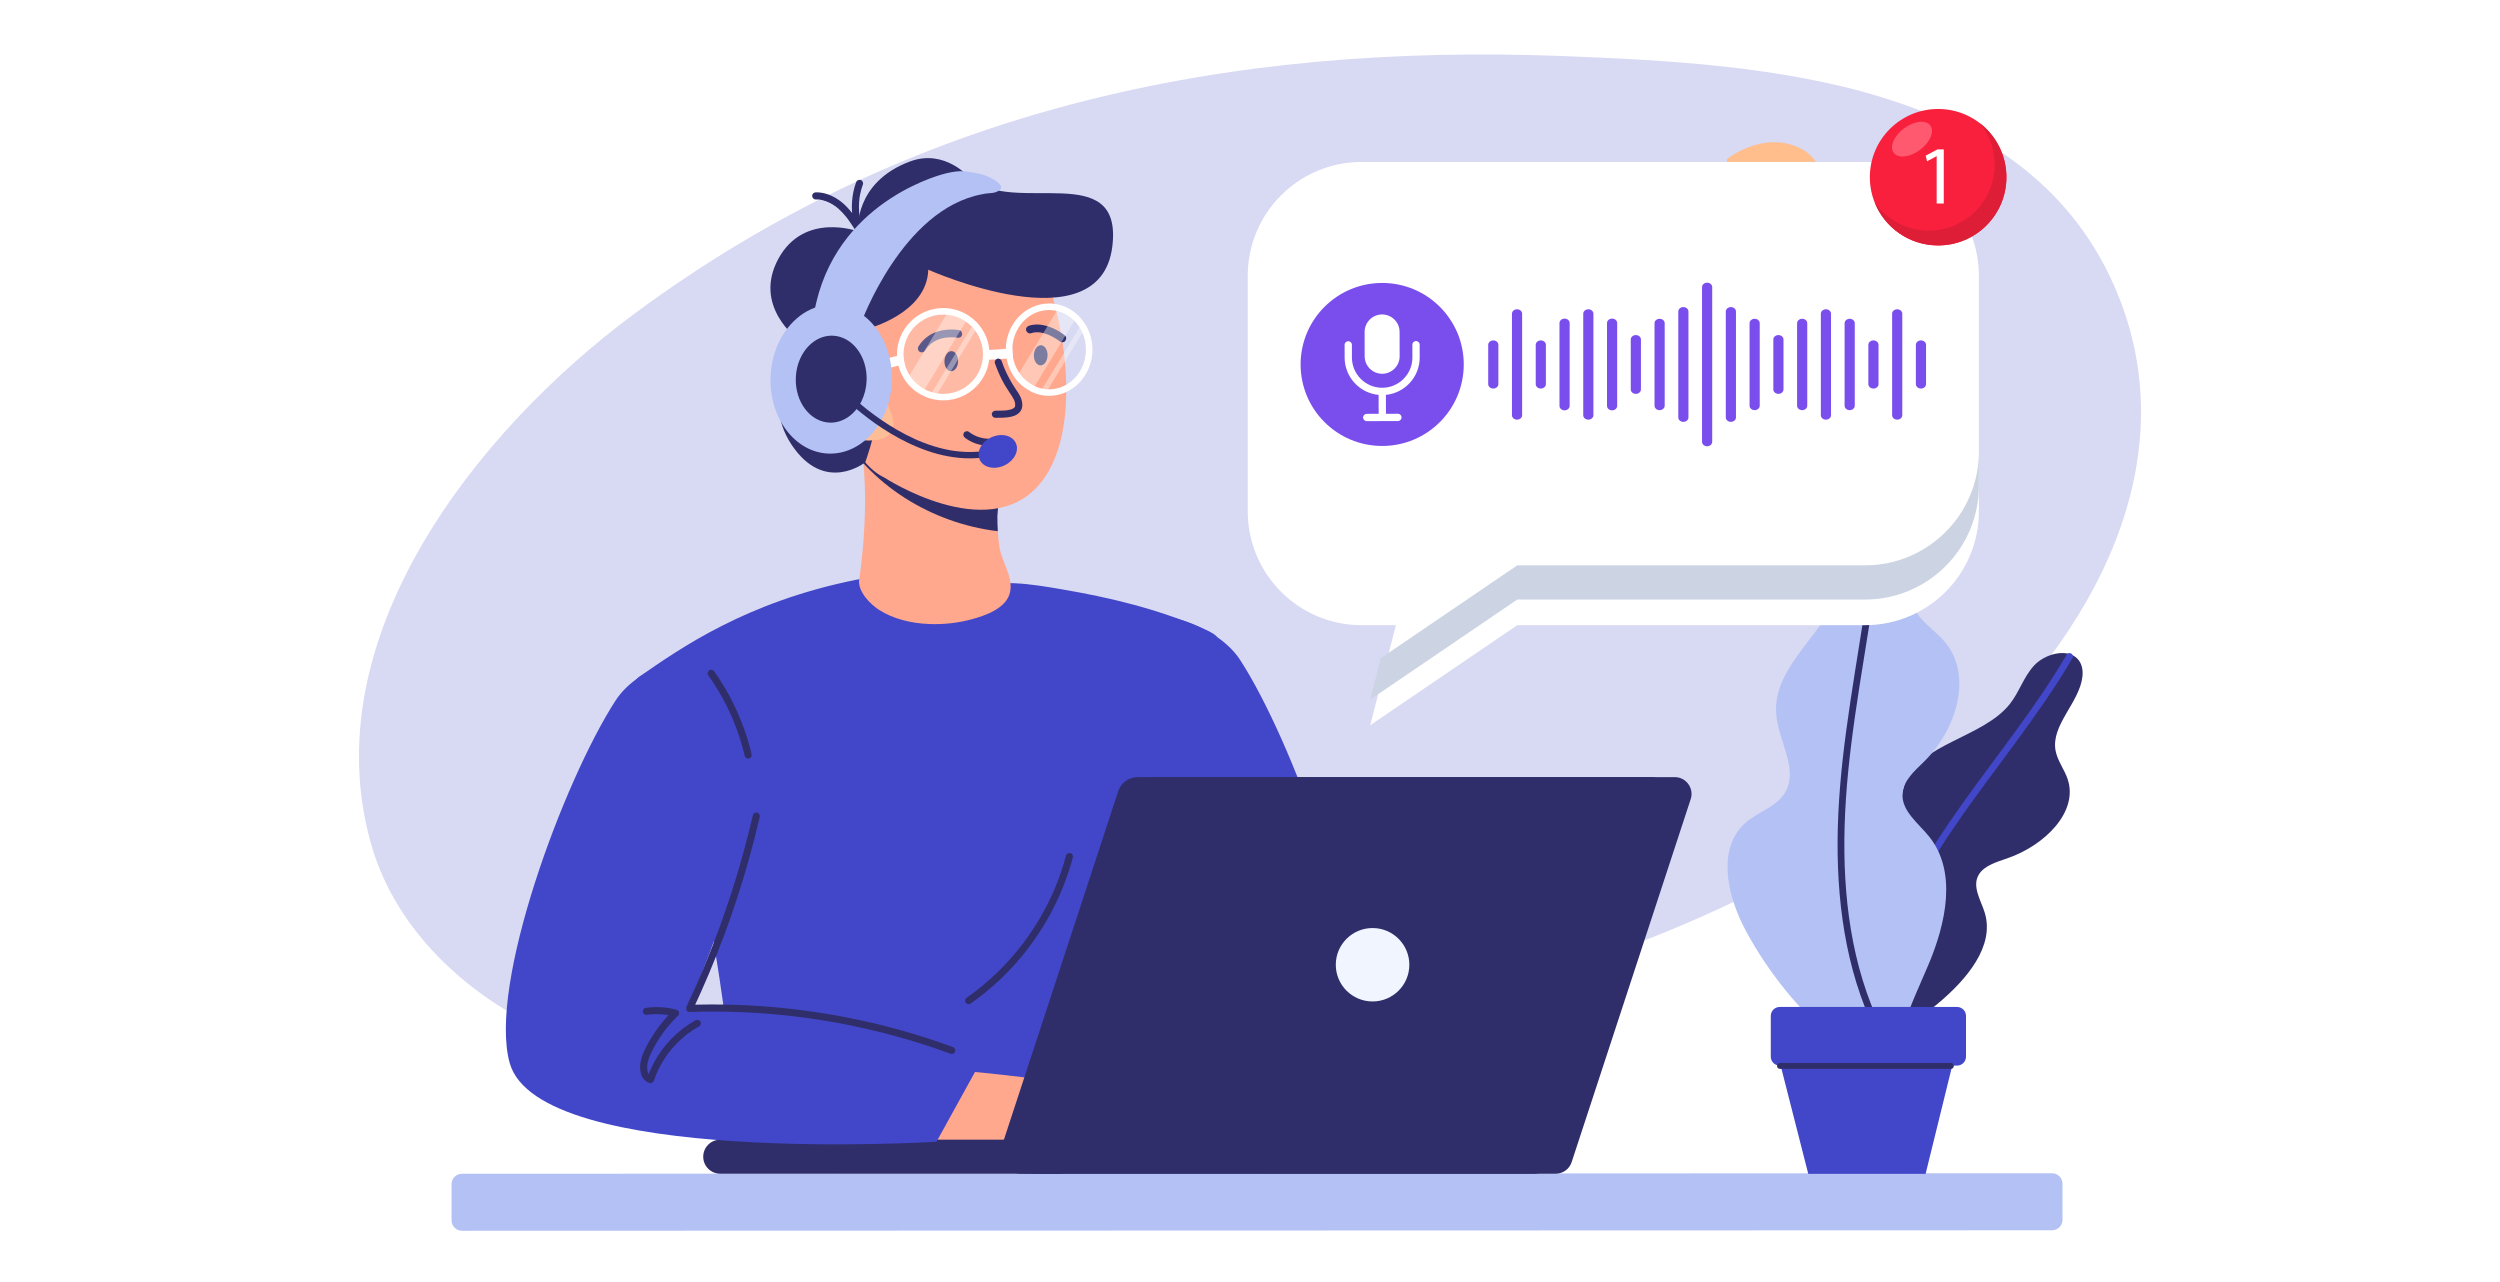 <svg width="780" height="400" viewBox="0 0 780 400" fill="none" xmlns="http://www.w3.org/2000/svg">
<g clip-path="url(#clip0_1270_15081)">
<path d="M487.828 17.501C382.09 13.393 283.976 34.063 197.674 98.071C149.006 134.166 97.216 199.055 115.912 263.782C123.509 290.087 145.466 310.541 170.458 321.827C195.45 333.113 223.331 336.294 250.745 337.238C306.897 339.168 363.096 332.291 418.073 320.715C485.801 306.456 553.88 284.038 606.797 239.505C648.728 204.218 683.38 148.208 660.959 92.339C633.858 24.817 550.317 19.928 487.828 17.501Z" fill="#D8D9F3"/>
<path d="M254.512 62.224C254.783 62.217 255.056 62.224 255.328 62.24C255.456 62.249 255.584 62.259 255.71 62.274C255.723 62.274 256.002 62.314 255.817 62.287C255.643 62.259 255.977 62.314 256.007 62.318C256.541 62.41 257.066 62.547 257.579 62.721C257.714 62.767 257.85 62.815 257.983 62.868C258.035 62.889 258.09 62.91 258.142 62.931C258.334 63.004 258.149 62.931 258.115 62.918C258.382 63.025 258.641 63.153 258.897 63.285C259.412 63.55 259.908 63.848 260.386 64.175C260.6 64.322 260.817 64.469 261.018 64.634C260.838 64.487 260.962 64.59 261 64.622C261.067 64.676 261.134 64.731 261.201 64.785C261.313 64.878 261.422 64.97 261.531 65.064C261.977 65.451 262.4 65.864 262.803 66.292C263.213 66.726 263.606 67.179 263.981 67.645C264.067 67.752 264.153 67.861 264.239 67.97C264.353 68.115 264.084 67.763 264.262 68.002C264.3 68.05 264.336 68.1 264.374 68.149C264.559 68.394 264.742 68.644 264.918 68.894C265.707 69.999 266.432 71.147 267.153 72.295C267.449 72.765 268.025 72.966 268.54 72.748C269.018 72.546 269.369 71.963 269.184 71.439C268.864 70.539 268.606 69.62 268.41 68.686C268.313 68.226 268.238 67.765 268.166 67.301C268.141 67.131 268.189 67.488 268.166 67.318C268.16 67.272 268.154 67.226 268.149 67.177C268.135 67.054 268.12 66.93 268.107 66.804C268.082 66.554 268.059 66.307 268.042 66.057C267.977 65.121 267.973 64.181 268.03 63.243C268.059 62.759 268.11 62.278 268.164 61.796C268.179 61.666 268.156 61.846 268.156 61.859C268.162 61.798 268.173 61.735 268.183 61.672C268.2 61.563 268.217 61.456 268.234 61.347C268.273 61.099 268.318 60.854 268.368 60.608C268.578 59.548 268.871 58.51 269.241 57.494C269.438 56.949 269.018 56.257 268.465 56.131C267.838 55.988 267.311 56.319 267.098 56.905C265.719 60.703 265.437 64.85 266.177 68.816C266.381 69.907 266.672 70.981 267.044 72.028C267.721 71.743 268.398 71.457 269.074 71.174C267.716 69.011 266.325 66.848 264.594 64.957C262.917 63.126 260.901 61.624 258.571 60.732C257.283 60.239 255.887 59.981 254.508 60.008C253.927 60.019 253.368 60.51 253.395 61.118C253.423 61.71 253.883 62.238 254.508 62.228L254.512 62.224Z" fill="#2F2E6A"/>
<path d="M199.586 211.044C212.15 202.373 232.75 187.723 267.501 180.812C267.884 180.737 268.277 180.713 268.666 180.743C280.09 181.588 291.471 183.198 302.855 182.407C307.491 182.084 312.139 181.76 316.781 181.983C321.572 182.212 326.315 183.019 331.043 183.825C346.716 186.496 361.144 189.994 375.759 196.303C380.58 198.384 380.84 199.393 379.859 204.177C376.655 219.816 373.451 235.454 370.249 251.093C366.103 271.336 361.955 291.579 357.81 311.82C355.751 321.868 353.693 331.916 351.635 341.964C351.618 342.228 351.627 342.492 351.66 342.755L352.823 352.043C353.149 354.639 351.091 356.917 348.471 356.865L234.316 354.605C232.136 354.561 230.332 352.897 230.122 350.73C228.184 330.802 218.255 238.433 198.888 217.498C197.108 215.574 197.425 212.53 199.584 211.04L199.586 211.044Z" fill="#4247C9"/>
<path d="M315.148 184.708C314.089 189.779 307.46 192.064 303.033 193.254C299.036 194.328 294.474 194.876 289.938 194.695C284.301 194.473 278.699 193.13 274.257 190.272C271.5 188.502 267.472 184.448 268.078 180.694C268.114 180.472 271.061 162.149 269.383 144.529C269.339 144.042 269.289 143.557 269.236 143.075C269.053 141.432 268.828 139.793 268.555 138.184C268.397 137.242 268.221 136.308 268.025 135.385C268.011 135.31 267.994 135.234 267.977 135.159C265.215 122.295 284.245 133.302 298.017 142.67C305.522 147.779 311.469 152.397 311.472 152.399C311.617 152.51 311.682 152.94 311.696 153.557C311.751 155.733 311.171 160.221 311.171 161.081C311.171 162.632 311.209 164.184 311.303 165.735C311.406 167.449 311.583 169.159 311.858 170.854C312.605 175.418 316.145 179.943 315.148 184.706V184.708Z" fill="#FFA88D"/>
<path d="M311.171 161.081C311.171 162.632 311.208 164.185 311.303 165.735C300.913 164.497 290.9 160.844 282.295 155.347C277.788 152.469 273.659 149.082 270.062 145.266C269.911 145.104 269.675 144.852 269.387 144.529C267.251 142.131 262.265 135.918 267.581 135.392C267.731 135.377 267.882 135.375 268.027 135.385C269.013 135.463 269.9 136.101 270.655 136.732C273.888 139.439 276.613 142.662 280.08 145.106C288.897 151.321 300.716 151.516 311.696 153.555C311.751 155.731 311.171 160.219 311.171 161.079V161.081Z" fill="#2F2E6A"/>
<path d="M640.232 383.845L144.154 384C142.348 384 140.883 382.54 140.883 380.737L140.879 369.475C140.879 367.672 142.342 366.21 144.148 366.21L640.226 366.055C642.032 366.055 643.497 367.515 643.497 369.317L643.501 380.58C643.501 382.382 642.038 383.845 640.232 383.845Z" fill="#B3C1F4"/>
<path d="M276.005 149.055C276.005 149.055 307.937 169.893 324.072 151.388C337.689 135.769 332.507 102.402 326.41 86.58C320.314 70.758 273.161 67.92 264.422 78.263C255.682 88.607 256.496 139.724 276.008 149.055H276.005Z" fill="#FFA88D"/>
<path d="M298.931 112.754C298.981 111.019 298.067 109.585 296.889 109.551C295.711 109.517 294.715 110.897 294.665 112.632C294.615 114.367 295.529 115.801 296.707 115.835C297.885 115.869 298.881 114.489 298.931 112.754Z" fill="#2F2E6A"/>
<path d="M326.837 110.918C326.887 109.183 325.973 107.749 324.795 107.715C323.617 107.682 322.621 109.061 322.571 110.796C322.521 112.531 323.435 113.965 324.613 113.999C325.791 114.033 326.787 112.654 326.837 110.918Z" fill="#2F2E6A"/>
<path d="M299.3 103.021C298.262 102.813 297.166 102.769 296.113 102.82C293.908 102.927 291.673 103.489 289.814 104.712C288.477 105.594 287.374 106.756 286.541 108.122C286.209 108.667 286.402 109.483 286.978 109.788C287.571 110.1 288.292 109.932 288.648 109.351C288.82 109.066 289.007 108.793 289.205 108.525C289.329 108.357 289.024 108.751 289.205 108.527C289.247 108.474 289.291 108.422 289.333 108.369C289.44 108.241 289.55 108.118 289.665 107.996C289.871 107.776 290.088 107.568 290.313 107.369C290.416 107.278 290.519 107.192 290.626 107.108C290.824 106.949 290.435 107.249 290.599 107.129C290.664 107.081 290.729 107.033 290.796 106.985C291.238 106.672 291.709 106.399 292.196 106.166C292.316 106.11 292.438 106.057 292.56 106.003C292.632 105.971 292.268 106.122 292.478 106.038C292.547 106.011 292.617 105.984 292.686 105.956C292.926 105.866 293.17 105.784 293.416 105.711C293.882 105.57 294.36 105.461 294.841 105.382C294.948 105.363 295.053 105.348 295.161 105.331C295.354 105.302 294.822 105.373 295.053 105.346C295.116 105.338 295.182 105.331 295.245 105.323C295.459 105.3 295.676 105.281 295.892 105.266C296.588 105.222 297.288 105.228 297.984 105.285C298.119 105.296 298.255 105.31 298.39 105.325C298.447 105.331 298.503 105.34 298.562 105.346C298.627 105.352 298.148 105.287 298.331 105.314C298.354 105.319 298.375 105.321 298.398 105.325C298.484 105.338 298.568 105.35 298.655 105.367C299.279 105.491 300.002 105.189 300.156 104.517C300.294 103.913 299.973 103.153 299.304 103.019L299.3 103.021Z" fill="#2F2E6A"/>
<path d="M332.296 104.724C330.101 102.926 327.341 101.617 324.515 101.293C323.348 101.161 322.131 101.264 321.013 101.629C320.407 101.826 319.951 102.481 320.161 103.127C320.357 103.731 321.013 104.189 321.662 103.977C321.894 103.901 322.129 103.836 322.369 103.786C322.463 103.765 322.558 103.748 322.653 103.731C322.745 103.717 322.983 103.715 322.613 103.731C322.684 103.727 322.756 103.715 322.825 103.708C323.271 103.664 323.721 103.662 324.168 103.696C324.284 103.704 324.402 103.715 324.517 103.729C324.564 103.734 324.61 103.742 324.656 103.746C324.303 103.719 324.484 103.723 324.574 103.738C324.814 103.776 325.053 103.822 325.289 103.876C325.709 103.973 326.123 104.094 326.531 104.237C326.729 104.306 326.927 104.38 327.12 104.457C327.17 104.478 327.219 104.502 327.271 104.518C327.261 104.514 326.979 104.392 327.158 104.47C327.265 104.516 327.372 104.562 327.477 104.611C327.833 104.772 328.182 104.948 328.522 105.135C329.067 105.431 329.594 105.758 330.105 106.109C330.282 106.23 330.452 106.356 330.625 106.484C330.784 106.604 330.313 106.241 330.521 106.407C330.538 106.419 330.555 106.434 330.572 106.446C330.828 106.656 331.089 106.803 331.434 106.803C331.732 106.803 332.09 106.671 332.296 106.446C332.706 106 332.821 105.156 332.296 104.726V104.724Z" fill="#2F2E6A"/>
<path d="M256.809 125.362L253.805 124.846L253.977 123.847C254.507 120.784 259.111 117.752 268.052 114.584C274.29 112.375 280.464 110.877 280.525 110.862L281.513 110.625L282.23 113.581L281.242 113.82C277.681 114.679 271.723 116.382 266.646 118.357C258.066 121.693 257.078 123.799 256.981 124.366L256.809 125.364V125.362Z" fill="white"/>
<path d="M289.622 84.146C289.622 84.146 343.18 108.126 347.038 76.945C350.452 49.34 316.51 67.392 302.69 55.628C302.69 55.628 294.966 46.298 283.992 50.353C266.221 56.923 267.672 72.178 267.672 72.178C267.672 72.178 250.904 65.991 242.875 80.697C234.726 95.623 249.075 105.95 249.075 105.95C249.075 105.95 236.574 123.09 246.941 138.708C257.305 154.327 269.951 144.241 269.951 144.241C269.951 144.241 280.883 115.18 270.518 102.603C270.518 102.603 289.216 97.937 289.624 84.144L289.622 84.146Z" fill="#2F2E6A"/>
<path d="M274.689 122.379C271.813 118.03 267.633 114.643 262.644 113.103C259.266 112.061 255.541 111.817 252.839 114.165C246.539 119.641 257.412 138.608 272.452 137.389C282.454 136.579 278.443 128.059 274.686 122.379H274.689Z" fill="#FDBD96"/>
<path d="M294.297 124.917C293.44 124.917 292.58 124.841 291.737 124.69L291.672 124.675L289.958 124.251C289.113 123.987 288.289 123.643 287.509 123.223C285.464 122.134 283.687 120.546 282.375 118.63C280.735 116.234 279.867 113.429 279.867 110.515C279.867 102.573 286.34 96.113 294.297 96.113C294.85 96.113 295.407 96.145 295.956 96.21C298.262 96.472 300.497 97.303 302.421 98.61C303.15 99.107 303.838 99.674 304.464 100.297C304.895 100.721 305.307 101.182 305.681 101.667C307.672 104.214 308.728 107.275 308.728 110.515C308.728 118.456 302.255 124.917 294.297 124.917ZM292.126 122.699C292.84 122.825 293.57 122.888 294.297 122.888C301.134 122.888 306.695 117.338 306.695 110.515C306.695 107.731 305.789 105.102 304.077 102.911C303.756 102.496 303.405 102.101 303.035 101.738C302.492 101.201 301.901 100.712 301.275 100.284C299.625 99.162 297.705 98.448 295.723 98.224C295.25 98.169 294.77 98.142 294.297 98.142C287.461 98.142 281.9 103.692 281.9 110.515C281.9 113.018 282.644 115.429 284.053 117.487C285.18 119.134 286.706 120.5 288.466 121.436C289.126 121.788 289.817 122.08 290.528 122.304L292.126 122.699Z" fill="white"/>
<path d="M327.326 123.497C326.992 123.497 326.658 123.484 326.328 123.457C325.701 123.409 325.064 123.312 324.44 123.165C323.563 122.964 322.701 122.666 321.881 122.28L321.823 122.248C319.722 121.084 318.116 119.947 316.605 117.867C314.776 115.329 313.809 112.297 313.809 109.093C313.809 101.152 319.872 94.691 327.324 94.691C328.401 94.691 329.475 94.828 330.518 95.096C332.721 95.665 334.773 96.832 336.45 98.468C337.102 99.102 337.703 99.815 338.235 100.587C338.607 101.128 338.946 101.703 339.242 102.293L339.349 102.513C340.325 104.534 340.84 106.802 340.84 109.091C340.84 117.032 334.777 123.493 327.324 123.493L327.326 123.497ZM322.779 120.461C323.458 120.778 324.171 121.023 324.9 121.191C325.426 121.315 325.96 121.397 326.485 121.436C326.765 121.459 327.047 121.47 327.326 121.47C333.659 121.47 338.809 115.92 338.809 109.097C338.809 107.041 338.332 105.006 337.428 103.212L337.352 103.061C337.115 102.603 336.85 102.161 336.562 101.741C336.106 101.078 335.591 100.468 335.033 99.924C333.608 98.533 331.874 97.545 330.013 97.064C329.136 96.838 328.235 96.722 327.328 96.722C320.996 96.722 315.846 102.272 315.846 109.095C315.846 111.871 316.678 114.494 318.257 116.682C319.544 118.453 320.893 119.412 322.783 120.461H322.779Z" fill="white"/>
<path d="M349.441 193.712C358.306 188.439 379.342 194.19 386.971 205.976C403.041 230.801 426.866 294.691 419.975 319.105C410.87 351.356 286.824 343.616 286.824 343.616L273.207 318.939C273.207 318.939 299.86 302.268 364.897 302.268C364.897 302.268 347.179 265.116 344.776 231.69C343.54 214.481 339.852 199.413 349.441 193.71V193.712Z" fill="#4247C9"/>
<path d="M292.535 333.434C292.535 333.434 317.064 335.259 334.339 338.301C351.614 341.344 333.988 359.532 292.194 355.611C250.4 351.689 292.535 333.434 292.535 333.434Z" fill="#FFA88D"/>
<path d="M315.842 108.717L306.645 109.309L306.841 112.345L316.038 111.753L315.842 108.717Z" fill="white"/>
<path d="M330.158 355.582H224.727C221.788 355.582 219.406 357.959 219.406 360.892C219.406 363.826 221.788 366.203 224.727 366.203H330.158C333.097 366.203 335.479 363.826 335.479 360.892C335.479 357.959 333.097 355.582 330.158 355.582Z" fill="#2F2E6A"/>
<path d="M478.612 366.203H318.512C314.183 366.203 311.118 361.984 312.465 357.878L348.888 246.832C349.743 244.222 352.184 242.457 354.934 242.457H515.035C519.363 242.457 522.429 246.676 521.081 250.782L484.659 361.828C483.803 364.439 481.362 366.203 478.612 366.203Z" fill="#2F2E6A"/>
<path d="M485.354 366.203H322.932C319.354 366.203 316.82 362.714 317.933 359.321L355.078 246.072C355.787 243.915 357.803 242.457 360.077 242.457H522.499C526.077 242.457 528.61 245.946 527.498 249.339L490.353 362.588C489.644 364.745 487.628 366.203 485.354 366.203Z" fill="#2F2E6A"/>
<path d="M428.24 312.454C434.577 312.454 439.714 307.327 439.714 301.002C439.714 294.678 434.577 289.551 428.24 289.551C421.903 289.551 416.766 294.678 416.766 301.002C416.766 307.327 421.903 312.454 428.24 312.454Z" fill="#F0F5FF"/>
<g opacity="0.37">
<path d="M322.318 121.361L317.43 117.271L330.266 96.078C332.341 96.613 334.214 97.702 335.741 99.194" fill="#FFFEFB"/>
</g>
<g opacity="0.37">
<path d="M338.337 102.752L326.41 122.445C325.82 122.401 325.237 122.309 324.672 122.177L337.399 101.164C337.744 101.668 338.057 102.196 338.337 102.75V102.752Z" fill="#FFFEFB"/>
</g>
<g opacity="0.37">
<path d="M301.848 99.445L287.989 122.327C286.072 121.308 284.434 119.837 283.215 118.056L295.839 97.215C298.051 97.467 300.098 98.255 301.85 99.445H301.848Z" fill="#FFFEFB"/>
</g>
<g opacity="0.37">
<path d="M304.881 102.287L291.918 123.69L290.266 123.283L303.75 101.016C304.153 101.412 304.532 101.84 304.881 102.287Z" fill="#FFFEFB"/>
</g>
<path d="M267.626 120.515C261.471 114.563 254.485 118.52 254.415 118.56L253.902 117.683C253.978 117.639 261.63 113.304 268.333 119.785L267.626 120.513V120.515Z" fill="#34002F"/>
<path d="M314.727 177.35L314.74 177.328C314.744 177.343 314.74 177.35 314.727 177.35Z" fill="#FB9B77"/>
<path d="M267.283 72.207C264.96 63.511 254.184 61.641 254.074 61.624L254.238 60.623C254.356 60.642 257.148 61.112 260.282 62.728C263.207 64.234 265.435 66.246 266.867 68.643C266.606 65.258 266.562 60.164 268.122 56.66L269.051 57.071C266.701 62.348 268.258 71.899 268.275 71.995L267.283 72.21V72.207Z" fill="#2F2E6A"/>
<path d="M278.26 118.951C278.119 122.98 277.15 126.737 275.567 129.989C272.106 137.094 265.696 141.77 258.528 141.521C248.075 141.16 239.966 130.466 240.412 117.638C240.717 108.907 244.907 101.44 250.844 97.672C253.631 95.905 256.806 94.953 260.146 95.068C270.599 95.429 278.708 106.123 278.262 118.951H278.26Z" fill="#B3C1F4"/>
<path d="M263.271 124.002C263.487 124.225 263.71 124.439 263.935 124.655C264.555 125.251 265.192 125.83 265.835 126.401C266.811 127.263 267.81 128.1 268.825 128.914C270.168 129.99 271.541 131.031 272.945 132.026C274.501 133.127 276.097 134.174 277.73 135.156C279.511 136.226 281.338 137.223 283.211 138.121C285.229 139.09 287.3 139.959 289.419 140.685C291.519 141.404 293.67 141.981 295.856 142.378C298.15 142.793 300.475 143.028 302.809 143.009C305.197 142.988 307.593 142.718 309.919 142.172C310.482 142.04 311.043 141.891 311.598 141.727C312.097 141.581 312.492 141.067 312.338 140.529C312.198 140.034 311.674 139.634 311.138 139.791C310.003 140.127 308.851 140.397 307.684 140.597C307.112 140.695 306.538 140.777 305.962 140.844C305.899 140.85 305.834 140.859 305.771 140.865C305.739 140.869 305.708 140.871 305.676 140.876C305.495 140.895 305.893 140.855 305.767 140.867C305.615 140.882 305.464 140.897 305.312 140.909C305.027 140.934 304.741 140.953 304.455 140.97C302.212 141.1 299.956 140.991 297.729 140.68C297.591 140.662 297.452 140.641 297.313 140.62C297.252 140.611 297.189 140.601 297.128 140.592C296.979 140.569 297.24 140.609 297.242 140.609C297.195 140.601 297.149 140.594 297.103 140.586C296.828 140.542 296.552 140.494 296.277 140.443C295.728 140.343 295.181 140.229 294.637 140.106C293.554 139.86 292.482 139.571 291.42 139.245C290.376 138.924 289.343 138.568 288.324 138.177C287.821 137.986 287.323 137.787 286.827 137.579C286.577 137.475 286.329 137.37 286.079 137.263C285.919 137.193 286.282 137.351 286.167 137.3C286.139 137.288 286.112 137.277 286.085 137.265C286.024 137.237 285.961 137.21 285.9 137.183C285.776 137.128 285.654 137.074 285.532 137.017C283.625 136.157 281.765 135.196 279.952 134.153C278.271 133.186 276.629 132.149 275.027 131.054C273.616 130.089 272.237 129.08 270.889 128.031C270.816 127.974 270.744 127.918 270.673 127.861C270.635 127.831 270.597 127.802 270.559 127.771C270.372 127.624 270.738 127.911 270.612 127.813C270.465 127.695 270.318 127.58 270.17 127.46C269.893 127.238 269.62 127.015 269.344 126.789C268.844 126.375 268.348 125.958 267.858 125.534C267.126 124.902 266.407 124.256 265.705 123.593C265.379 123.287 265.06 122.972 264.74 122.657C264.728 122.645 264.713 122.63 264.7 122.618C264.337 122.244 263.662 122.206 263.292 122.597C262.922 122.989 262.882 123.604 263.271 124.002Z" fill="#2F2E6A"/>
<path d="M270.385 118.678C270.303 121.03 269.737 123.223 268.812 125.122C266.792 129.268 263.05 131.999 258.866 131.853C252.765 131.641 248.031 125.399 248.292 117.91C248.47 112.814 250.915 108.456 254.382 106.255C256.009 105.223 257.861 104.667 259.812 104.736C265.913 104.948 270.647 111.19 270.387 118.678H270.385Z" fill="#2F2E6A"/>
<g opacity="0.21">
<path d="M307.71 110.515C307.71 117.909 301.704 123.903 294.295 123.903C293.482 123.903 292.685 123.83 291.914 123.691L290.261 123.284C289.469 123.037 288.708 122.716 287.989 122.332C286.071 121.312 284.434 119.841 283.214 118.06C281.743 115.911 280.883 113.314 280.883 110.517C280.883 103.123 286.889 97.129 294.298 97.129C294.817 97.129 295.332 97.158 295.839 97.219C298.05 97.471 300.098 98.26 301.849 99.449C302.53 99.913 303.165 100.44 303.75 101.017C304.153 101.413 304.532 101.841 304.881 102.288C306.657 104.561 307.714 107.414 307.714 110.515H307.71Z" fill="white"/>
</g>
<path d="M312.094 59.09C310.457 60.613 309.033 60.005 306.391 60.613C281.392 65.28 268.587 100.979 268.587 100.979L253.953 97.937C254.174 96.645 254.432 95.388 254.727 94.167C262.537 61.66 295.007 54.124 295.007 54.124C299.884 52.907 301.587 53.492 305.169 54.124C307.623 54.556 310.85 56.165 311.972 57.569C312.431 58.144 312.536 58.683 312.092 59.092L312.094 59.09Z" fill="#B3C1F4"/>
<path d="M572.632 321.597C566.937 311.429 563.489 300.276 562.52 288.9C561.73 279.611 564.404 267.985 574.697 264.987C579.065 263.716 584.168 264.305 587.922 261.955C594.04 258.124 592.087 250.013 594.538 243.859C599.262 232 618.767 230.068 627.029 219.697C630.04 215.918 631.327 211.248 634.629 207.653C637.932 204.059 644.84 202.106 648.16 205.522C649.596 206.999 649.93 209.091 649.722 211.046C648.853 219.158 639.87 226.172 641.329 234.159C641.91 237.338 644.113 240.076 645.13 243.162C648.486 253.332 637.949 263.737 626.424 267.744C623.016 268.93 619.1 270.033 617.399 272.864C615.154 276.596 618.053 280.834 619.259 284.829C622.381 295.169 613.669 305.571 604.585 313.139C595.501 320.707 584.838 328.282 582.366 338.892C578.666 332.627 574.968 326.362 571.268 320.095" fill="#2F2E6A"/>
<path d="M644.8 204.26C635.239 220.563 623.293 235.273 612.342 250.633C601.621 265.671 591.622 281.707 586.636 299.644C583.951 309.301 582.908 319.37 584.256 329.33C584.334 329.899 585.057 330.197 585.555 330.067C586.167 329.905 586.369 329.332 586.293 328.77C583.882 310.938 589.694 293.125 597.895 277.487C606.538 261.004 618.124 246.315 629.094 231.356C635.281 222.917 641.327 214.356 646.623 205.326C647.31 204.153 645.485 203.092 644.798 204.262L644.8 204.26Z" fill="#4247C9"/>
<path d="M572.696 324.923C561.314 315.276 551.757 303.489 544.678 290.365C538.899 279.65 535.502 264.656 544.682 256.648C548.578 253.249 554.235 251.751 556.914 247.334C561.278 240.135 554.908 231.323 554.195 222.939C552.823 206.785 572.214 196.072 575.336 180.164C576.473 174.369 575.332 168.253 576.875 162.552C578.418 156.85 584.609 151.546 589.907 154.179C592.197 155.318 593.664 157.664 594.486 160.081C597.9 170.11 592.232 182.334 598.018 191.213C600.32 194.746 604.087 197.056 606.797 200.29C615.73 210.948 610.245 227.878 600.314 237.618C597.377 240.498 593.866 243.503 593.59 247.605C593.229 253.016 598.522 256.811 601.916 261.045C610.697 272.006 607.119 288.147 601.64 301.072C596.164 313.996 589.035 327.613 592.1 341.31C584.887 335.447 577.674 329.585 570.461 323.721" fill="#B3C1F4"/>
<path d="M585.897 154.367C585.201 166.781 583.544 179.114 581.646 191.397C579.749 203.658 577.632 215.884 575.991 228.183C574.473 239.57 573.386 251.024 573.327 262.517C573.27 273.394 574.099 284.311 576.247 294.986C578.377 305.565 581.864 315.906 587.015 325.411C587.648 326.58 588.308 327.731 588.987 328.873C589.681 330.037 591.508 328.978 590.812 327.809C585.306 318.577 581.486 308.473 579.062 298.02C576.625 287.51 575.585 276.724 575.45 265.95C575.309 254.666 576.199 243.405 577.584 232.214C579.1 219.975 581.183 207.817 583.105 195.639C585.028 183.457 586.803 171.233 587.711 158.928C587.822 157.409 587.921 155.888 588.007 154.367C588.083 153.011 585.97 153.015 585.895 154.367H585.897Z" fill="#2F2E6A"/>
<path d="M600.786 366.253H564.179L553.207 323.227H611.371L600.786 366.253Z" fill="#4247C9"/>
<path d="M610.592 314.168H555.283C553.737 314.168 552.484 315.418 552.484 316.961V329.677C552.484 331.22 553.737 332.47 555.283 332.47H610.592C612.137 332.47 613.39 331.22 613.39 329.677V316.961C613.39 315.418 612.137 314.168 610.592 314.168Z" fill="#4247C9"/>
<path d="M555.336 333.485H608.686C609.878 333.485 609.88 331.637 608.686 331.637H555.336C554.144 331.637 554.142 333.485 555.336 333.485Z" fill="#2F2E6A"/>
<path d="M310.402 113.286C311.008 115.068 311.742 116.809 312.599 118.485C313.381 120.013 314.287 121.458 315.244 122.881C315.669 123.513 316.093 124.155 316.419 124.845C316.434 124.876 316.449 124.91 316.463 124.941C316.516 125.055 316.436 125.006 316.432 124.866C316.432 124.918 316.482 124.996 316.499 125.048C316.556 125.216 316.602 125.388 316.642 125.56C316.663 125.646 316.68 125.732 316.697 125.818C316.705 125.862 316.707 125.932 316.722 125.969C316.722 125.969 316.697 125.739 316.707 125.865C316.724 126.055 316.741 126.244 316.735 126.435C316.732 126.523 316.724 126.609 316.718 126.695C316.709 126.819 316.732 126.582 316.732 126.582C316.716 126.611 316.711 126.687 316.703 126.725C316.684 126.807 316.655 126.882 316.632 126.962C316.6 127.075 316.667 126.859 316.676 126.859C316.665 126.859 316.6 126.998 316.594 127.01C316.589 127.019 316.535 127.094 316.537 127.096C316.528 127.084 316.701 126.912 316.594 127.019C316.56 127.052 316.528 127.09 316.495 127.126C316.409 127.214 316.316 127.289 316.226 127.369C316.129 127.455 316.442 127.216 316.335 127.285C316.314 127.298 316.295 127.314 316.274 127.327C316.226 127.358 316.177 127.392 316.129 127.421C316.022 127.489 315.908 127.547 315.795 127.604C315.751 127.625 315.54 127.717 315.736 127.633C315.925 127.554 315.717 127.637 315.669 127.656C315.536 127.705 315.402 127.747 315.267 127.784C314.948 127.872 314.624 127.933 314.296 127.986C314.037 128.026 314.527 127.961 314.256 127.992C314.163 128.003 314.069 128.013 313.976 128.024C313.781 128.042 313.583 128.059 313.386 128.072C312.446 128.135 311.504 128.139 310.562 128.139C309.98 128.139 309.425 128.649 309.45 129.249C309.477 129.849 309.938 130.359 310.562 130.359C312.198 130.359 313.877 130.371 315.482 130.021C316.842 129.723 318.196 128.999 318.74 127.654C319.074 126.832 318.988 125.856 318.797 125.011C318.618 124.222 318.25 123.494 317.834 122.805C317.43 122.138 316.978 121.503 316.547 120.85C316.026 120.057 315.534 119.245 315.074 118.414C314.552 117.472 314.075 116.509 313.638 115.527C313.587 115.412 313.535 115.296 313.486 115.179C313.461 115.12 313.436 115.063 313.411 115.005C313.451 115.099 313.453 115.107 313.411 115.007C313.308 114.759 313.207 114.509 313.11 114.26C312.908 113.744 312.719 113.223 312.543 112.701C312.355 112.153 311.769 111.734 311.176 111.927C310.632 112.103 310.201 112.703 310.4 113.29L310.402 113.286Z" fill="#2F2E6A"/>
<path d="M301.093 136.609C303.123 138.142 305.638 138.988 308.177 139.084C308.76 139.105 309.315 138.558 309.289 137.975C309.262 137.356 308.802 136.89 308.177 136.865C307.896 136.854 307.614 136.835 307.334 136.804C307.261 136.795 307.187 136.789 307.114 136.777C307.263 136.8 307.229 136.791 307.101 136.772C306.968 136.751 306.838 136.728 306.706 136.703C306.138 136.592 305.577 136.439 305.032 136.246C304.906 136.202 304.782 136.153 304.658 136.105C304.629 136.095 304.399 135.998 304.545 136.059C304.692 136.122 304.435 136.009 304.433 136.009C304.177 135.893 303.922 135.767 303.676 135.633C303.168 135.356 302.682 135.041 302.219 134.693C301.755 134.341 300.956 134.605 300.699 135.092C300.39 135.677 300.601 136.233 301.099 136.609H301.093Z" fill="#2F2E6A"/>
<path d="M332.592 266.939C331.665 270.443 330.492 273.882 329.09 277.222C329.075 277.258 329.006 277.424 329.065 277.281C329.125 277.138 329.054 277.304 329.039 277.34C328.995 277.44 328.953 277.543 328.909 277.644C328.816 277.86 328.722 278.074 328.627 278.288C328.444 278.703 328.255 279.119 328.066 279.532C327.683 280.359 327.288 281.177 326.878 281.989C326.065 283.601 325.196 285.187 324.278 286.741C323.35 288.309 322.371 289.843 321.341 291.343C320.826 292.094 320.298 292.834 319.758 293.567C319.495 293.921 319.23 294.276 318.963 294.626C318.896 294.714 318.828 294.803 318.761 294.889C318.727 294.933 318.694 294.977 318.66 295.019C318.812 294.826 318.715 294.949 318.681 294.991C318.528 295.186 318.376 295.382 318.221 295.577C315.978 298.409 313.543 301.091 310.938 303.596C309.627 304.857 308.271 306.076 306.875 307.244C306.177 307.83 305.468 308.401 304.751 308.961C304.665 309.028 304.581 309.101 304.491 309.164C304.518 309.145 304.678 309.02 304.518 309.143C304.474 309.177 304.43 309.21 304.386 309.244C304.211 309.378 304.034 309.51 303.858 309.645C303.484 309.926 303.105 310.205 302.725 310.48C302.367 310.738 302.006 310.994 301.644 311.246C301.169 311.577 300.902 312.232 301.245 312.763C301.55 313.235 302.256 313.516 302.765 313.161C305.83 311.023 308.748 308.675 311.485 306.132C314.163 303.646 316.669 300.973 318.984 298.145C321.341 295.264 323.514 292.232 325.465 289.064C327.387 285.942 329.098 282.688 330.576 279.333C332.077 275.928 333.357 272.428 334.371 268.846C334.495 268.408 334.615 267.969 334.73 267.531C334.879 266.971 334.543 266.301 333.954 266.167C333.372 266.035 332.746 266.341 332.588 266.941L332.592 266.939Z" fill="#2F2E6A"/>
<path d="M294.65 351.377C296.508 347.592 297.889 343.574 298.699 339.436C298.936 338.221 299.121 336.998 299.273 335.771C299.344 335.192 298.711 334.638 298.16 334.661C297.498 334.69 297.124 335.15 297.048 335.771C297.034 335.899 297.017 336.025 297 336.153C296.992 336.216 296.983 336.281 296.975 336.344C296.981 336.302 297.006 336.119 296.975 336.335C296.939 336.589 296.901 336.843 296.861 337.097C296.783 337.588 296.699 338.077 296.607 338.565C296.42 339.558 296.199 340.544 295.947 341.522C295.442 343.477 294.814 345.401 294.063 347.275C294.008 347.409 293.956 347.543 293.901 347.676C293.876 347.734 293.853 347.795 293.828 347.854C293.792 347.94 293.748 348.045 293.809 347.9C293.695 348.167 293.582 348.431 293.464 348.693C293.228 349.22 292.982 349.742 292.728 350.261C292.472 350.781 292.57 351.484 293.128 351.777C293.628 352.042 294.374 351.935 294.648 351.379L294.65 351.377Z" fill="#2F2E6A"/>
<path d="M229.575 206.317C220.71 201.045 199.674 206.796 192.045 218.581C175.975 243.406 152.15 307.297 159.041 331.711C168.146 363.961 292.192 356.221 292.192 356.221L305.809 331.545C305.809 331.545 279.156 314.873 214.119 314.873C214.119 314.873 231.837 277.721 234.24 244.296C235.476 227.087 239.164 212.018 229.575 206.315V206.317Z" fill="#4247C9"/>
<path d="M234.901 254.315C233.028 262.382 230.825 270.37 228.291 278.257C225.775 286.093 222.935 293.827 219.783 301.43C218.02 305.688 216.148 309.901 214.187 314.07C213.849 314.789 214.24 315.769 215.146 315.738C220.553 315.555 225.964 315.574 231.369 315.796C236.774 316.021 242.171 316.447 247.542 317.074C252.867 317.697 258.167 318.526 263.429 319.548C268.765 320.584 274.061 321.82 279.302 323.253C284.52 324.68 289.683 326.302 294.777 328.119C295.405 328.343 296.032 328.57 296.656 328.799C297.22 329.004 297.873 328.568 298.023 328.024C298.193 327.405 297.812 326.868 297.247 326.661C292.145 324.789 286.973 323.11 281.744 321.629C276.516 320.15 271.231 318.866 265.906 317.783C260.532 316.69 255.119 315.807 249.678 315.117C244.286 314.433 238.87 313.95 233.442 313.673C228.014 313.396 222.575 313.325 217.143 313.459C216.476 313.476 215.81 313.495 215.144 313.518C215.463 314.074 215.783 314.63 216.102 315.188C219.659 307.63 222.907 299.926 225.83 292.102C228.737 284.32 231.321 276.416 233.572 268.42C234.834 263.943 235.988 259.436 237.041 254.904C237.176 254.321 236.86 253.702 236.265 253.54C235.704 253.387 235.033 253.729 234.899 254.315H234.901Z" fill="#2F2E6A"/>
<path d="M201.975 316.607C202.003 316.603 202.329 316.563 202.072 316.593C202.171 316.58 202.268 316.567 202.366 316.557C202.547 316.536 202.726 316.517 202.907 316.502C203.283 316.469 203.661 316.446 204.04 316.431C204.78 316.404 205.522 316.412 206.262 316.458C206.624 316.481 206.985 316.513 207.345 316.553C207.443 316.563 207.54 316.578 207.639 316.588C207.776 316.603 207.469 316.563 207.685 316.595C207.881 316.624 208.076 316.653 208.272 316.685C209.018 316.811 209.758 316.976 210.488 317.178C210.324 316.559 210.16 315.942 209.998 315.323C207.204 317.996 204.778 321.072 202.831 324.412C201.891 326.022 200.979 327.719 200.354 329.479C199.869 330.849 199.587 332.387 199.749 333.839C199.844 334.683 200.045 335.53 200.518 336.252C201.042 337.049 201.765 337.587 202.654 337.918C203.239 338.136 203.846 337.67 204.021 337.144C204.261 336.426 204.528 335.717 204.818 335.016C204.9 334.819 204.746 335.18 204.832 334.983C204.87 334.897 204.908 334.809 204.946 334.723C205.028 334.538 205.112 334.353 205.196 334.169C205.35 333.837 205.509 333.51 205.675 333.185C206.357 331.846 207.132 330.558 207.996 329.33C208.215 329.02 208.438 328.713 208.667 328.413C208.699 328.371 208.865 328.155 208.778 328.269C208.684 328.39 208.871 328.151 208.892 328.126C209.01 327.977 209.127 327.83 209.247 327.683C209.727 327.098 210.229 326.527 210.748 325.978C211.78 324.886 212.888 323.867 214.064 322.931C214.137 322.872 214.213 322.814 214.286 322.755C214.467 322.612 214.253 322.778 214.255 322.78C214.255 322.776 214.373 322.69 214.383 322.681C214.556 322.551 214.73 322.421 214.905 322.293C215.243 322.046 215.588 321.806 215.937 321.574C216.645 321.099 217.375 320.657 218.121 320.243C218.63 319.962 218.84 319.221 218.52 318.726C218.188 318.212 217.545 318.028 217 318.328C214.257 319.847 211.732 321.785 209.542 324.026C207.353 326.267 205.465 328.831 203.998 331.598C203.155 333.187 202.444 334.851 201.874 336.556C202.331 336.298 202.787 336.04 203.241 335.782C203.205 335.77 203.161 335.746 203.123 335.738C203.14 335.742 203.375 335.858 203.22 335.776C203.159 335.742 203.096 335.713 203.035 335.679C202.976 335.646 202.917 335.61 202.86 335.572C202.829 335.551 202.797 335.528 202.766 335.507C202.642 335.423 202.837 335.553 202.854 335.576C202.772 335.472 202.642 335.388 202.549 335.287C202.505 335.239 202.467 335.184 202.423 335.138C202.432 335.146 202.589 335.371 202.497 335.228C202.471 335.188 202.444 335.151 202.419 335.113C202.347 335.002 202.284 334.886 202.226 334.769C202.209 334.735 202.194 334.699 202.177 334.666C202.125 334.565 202.236 334.813 202.232 334.798C202.211 334.716 202.169 334.632 202.141 334.553C202.097 334.42 202.062 334.288 202.03 334.152C202.011 334.072 201.996 333.994 201.982 333.915C201.971 333.858 201.931 333.587 201.959 333.789C201.988 333.997 201.954 333.736 201.95 333.688C201.942 333.604 201.937 333.52 201.933 333.436C201.925 333.275 201.923 333.113 201.925 332.952C201.927 332.788 201.935 332.622 201.948 332.459C201.954 332.381 201.961 332.303 201.969 332.226C201.98 332.127 202.062 331.825 201.975 332.154C202.062 331.831 202.089 331.487 202.169 331.16C202.249 330.835 202.341 330.514 202.45 330.197C202.499 330.052 202.551 329.909 202.608 329.767C202.64 329.687 202.678 329.609 202.705 329.528C202.709 329.517 202.604 329.756 202.654 329.647C202.684 329.584 202.711 329.519 202.741 329.454C202.923 329.043 203.113 328.636 203.308 328.231C203.708 327.408 204.134 326.601 204.589 325.808C205.49 324.234 206.499 322.725 207.601 321.284C207.614 321.269 207.706 321.15 207.624 321.255C207.532 321.374 207.685 321.177 207.704 321.154C207.778 321.059 207.853 320.965 207.927 320.873C208.095 320.663 208.265 320.453 208.438 320.245C208.755 319.866 209.077 319.492 209.407 319.123C210.097 318.353 210.818 317.61 211.566 316.897C212.174 316.316 211.869 315.262 211.076 315.042C207.914 314.171 204.626 314.001 201.385 314.469C200.806 314.553 200.439 315.313 200.609 315.833C200.813 316.465 201.357 316.697 201.975 316.607Z" fill="#2F2E6A"/>
<path d="M220.942 210.625C223.053 213.596 224.941 216.724 226.583 219.979C227.001 220.805 227.403 221.64 227.787 222.482C227.975 222.889 228.157 223.298 228.336 223.707C228.422 223.904 228.506 224.104 228.593 224.303C228.658 224.456 228.525 224.139 228.588 224.295C228.607 224.337 228.624 224.381 228.643 224.423C228.691 224.536 228.738 224.651 228.786 224.765C229.486 226.462 230.123 228.187 230.693 229.934C231.33 231.886 231.883 233.864 232.354 235.864C232.486 236.428 233.165 236.818 233.72 236.638C234.311 236.447 234.639 235.878 234.496 235.274C233.655 231.697 232.545 228.187 231.172 224.777C229.776 221.307 228.136 217.937 226.238 214.714C225.187 212.931 224.06 211.194 222.862 209.507C222.525 209.035 221.876 208.764 221.342 209.108C220.873 209.41 220.583 210.12 220.942 210.625Z" fill="#2F2E6A"/>
<path d="M312.521 145.554C311.504 145.896 310.493 146.01 309.566 145.924C307.537 145.737 305.899 144.598 305.439 142.812C304.766 140.208 306.847 137.216 310.087 136.127C312.292 135.387 314.464 135.718 315.841 136.826C316.486 137.346 316.955 138.039 317.172 138.87C317.845 141.473 315.763 144.465 312.524 145.554H312.521Z" fill="#4247C9"/>
<g clip-path="url(#clip1_1270_15081)">
<path d="M542.246 105.712L542.253 109.356L562.899 108.128C562.899 108.128 554.539 102.128 542.246 105.712Z" fill="#E6AB7E"/>
<path d="M538.896 94.325L538.809 49.644C538.809 49.644 550.16 40.438 561.836 46.345C571.987 51.48 576.654 71.145 538.896 94.325Z" fill="#FFBE8C"/>
<path d="M519.377 147.951C519.377 147.951 512.688 132.075 526.906 120.777C541.121 109.48 550.167 101.888 560.717 106.855C571.267 111.822 578.147 131.762 571.141 141.567C564.134 151.372 531.266 175.27 519.379 147.951H519.377Z" fill="#FFBE8C"/>
<path d="M527.688 126.466C527.688 126.466 529.023 146.662 540.828 153.241C540.828 153.241 558.955 145.696 552.444 129.914C545.935 114.13 527.688 126.468 527.688 126.468V126.466Z" fill="#FFECD6"/>
<g filter="url(#filter0_d_1270_15081)">
<path d="M389.297 78.031V151.556C389.297 171.163 405.205 187.057 424.829 187.057H435.514L427.515 218.264L473.39 187.057H581.88C601.504 187.057 617.411 171.163 617.411 151.556V78.031C617.411 58.424 601.504 42.527 581.88 42.527H424.829C405.205 42.527 389.297 58.422 389.297 78.031Z" fill="white"/>
</g>
<path d="M473.394 176.383H581.884C601.508 176.383 617.415 160.488 617.415 140.879V151.556C617.415 171.163 601.508 187.057 581.884 187.057H473.394L427.52 218.264L430.833 205.332L473.392 176.38L473.394 176.383Z" fill="#CCD4E3"/>
<path d="M599.34 121.229C600.215 121.229 600.927 120.611 600.927 119.849V107.587C600.927 106.824 600.218 106.207 599.34 106.207C598.465 106.207 597.754 106.826 597.754 107.587V119.849C597.754 120.613 598.463 121.229 599.34 121.229Z" fill="#7A4EED"/>
<path d="M532.622 139.232C533.496 139.232 534.208 138.613 534.208 137.851V89.579C534.208 88.816 533.499 88.199 532.622 88.199C531.747 88.199 531.035 88.818 531.035 89.579V137.851C531.035 138.615 531.744 139.232 532.622 139.232Z" fill="#7A4EED"/>
<path d="M525.211 131.623C526.086 131.623 526.798 131.004 526.798 130.243V97.189C526.798 96.425 526.089 95.809 525.211 95.809C524.336 95.809 523.625 96.427 523.625 97.189V130.243C523.625 131.006 524.334 131.623 525.211 131.623Z" fill="#7A4EED"/>
<path d="M495.559 130.933C496.434 130.933 497.145 130.314 497.145 129.552V97.876C497.145 97.113 496.436 96.496 495.559 96.496C494.684 96.496 493.973 97.115 493.973 97.876V129.552C493.973 130.316 494.682 130.933 495.559 130.933Z" fill="#7A4EED"/>
<path d="M473.317 130.933C474.192 130.933 474.903 130.314 474.903 129.552V97.876C474.903 97.113 474.194 96.496 473.317 96.496C472.442 96.496 471.73 97.115 471.73 97.876V129.552C471.73 130.316 472.44 130.933 473.317 130.933Z" fill="#7A4EED"/>
<path d="M540.036 131.623C540.911 131.623 541.622 131.004 541.622 130.243V97.189C541.622 96.425 540.913 95.809 540.036 95.809C539.161 95.809 538.449 96.427 538.449 97.189V130.243C538.449 131.006 539.158 131.623 540.036 131.623Z" fill="#7A4EED"/>
<path d="M517.797 127.969C518.672 127.969 519.384 127.35 519.384 126.589V100.841C519.384 100.077 518.675 99.461 517.797 99.461C516.922 99.461 516.211 100.08 516.211 100.841V126.589C516.211 127.352 516.92 127.969 517.797 127.969Z" fill="#7A4EED"/>
<path d="M547.45 127.969C548.325 127.969 549.036 127.35 549.036 126.589V100.841C549.036 100.077 548.327 99.461 547.45 99.461C546.575 99.461 545.863 100.08 545.863 100.841V126.589C545.863 127.352 546.572 127.969 547.45 127.969Z" fill="#7A4EED"/>
<path d="M562.278 127.969C563.153 127.969 563.864 127.35 563.864 126.589V100.841C563.864 100.077 563.155 99.461 562.278 99.461C561.403 99.461 560.691 100.08 560.691 100.841V126.589C560.691 127.352 561.401 127.969 562.278 127.969Z" fill="#7A4EED"/>
<path d="M577.102 127.969C577.977 127.969 578.688 127.35 578.688 126.589V100.841C578.688 100.077 577.979 99.461 577.102 99.461C576.227 99.461 575.516 100.08 575.516 100.841V126.589C575.516 127.352 576.225 127.969 577.102 127.969Z" fill="#7A4EED"/>
<path d="M569.688 130.933C570.563 130.933 571.274 130.314 571.274 129.552V97.876C571.274 97.113 570.565 96.496 569.688 96.496C568.813 96.496 568.102 97.115 568.102 97.876V129.552C568.102 130.316 568.811 130.933 569.688 130.933Z" fill="#7A4EED"/>
<path d="M591.926 130.933C592.801 130.933 593.513 130.314 593.513 129.552V97.876C593.513 97.113 592.803 96.496 591.926 96.496C591.051 96.496 590.34 97.115 590.34 97.876V129.552C590.34 130.316 591.049 130.933 591.926 130.933Z" fill="#7A4EED"/>
<path d="M502.973 128.027C503.848 128.027 504.56 127.408 504.56 126.647V100.787C504.56 100.023 503.85 99.406 502.973 99.406C502.098 99.406 501.387 100.025 501.387 100.787V126.647C501.387 127.41 502.096 128.027 502.973 128.027Z" fill="#7A4EED"/>
<path d="M488.145 128.027C489.02 128.027 489.731 127.408 489.731 126.647V100.787C489.731 100.023 489.022 99.406 488.145 99.406C487.27 99.406 486.559 100.025 486.559 100.787V126.647C486.559 127.41 487.268 128.027 488.145 128.027Z" fill="#7A4EED"/>
<path d="M510.383 122.885C511.258 122.885 511.97 122.266 511.97 121.505V105.923C511.97 105.16 511.261 104.543 510.383 104.543C509.508 104.543 508.797 105.162 508.797 105.923V121.505C508.797 122.268 509.506 122.885 510.383 122.885Z" fill="#7A4EED"/>
<path d="M554.864 122.885C555.739 122.885 556.45 122.266 556.45 121.505V105.923C556.45 105.16 555.741 104.543 554.864 104.543C553.989 104.543 553.277 105.162 553.277 105.923V121.505C553.277 122.268 553.987 122.885 554.864 122.885Z" fill="#7A4EED"/>
<path d="M584.512 121.229C585.387 121.229 586.099 120.611 586.099 119.849V107.587C586.099 106.824 585.389 106.207 584.512 106.207C583.637 106.207 582.926 106.826 582.926 107.587V119.849C582.926 120.613 583.635 121.229 584.512 121.229Z" fill="#7A4EED"/>
<path d="M480.731 121.229C481.606 121.229 482.317 120.611 482.317 119.849V107.587C482.317 106.824 481.608 106.207 480.731 106.207C479.856 106.207 479.145 106.826 479.145 107.587V119.849C479.145 120.613 479.854 121.229 480.731 121.229Z" fill="#7A4EED"/>
<path d="M465.907 121.229C466.782 121.229 467.493 120.611 467.493 119.849V107.587C467.493 106.824 466.784 106.207 465.907 106.207C465.032 106.207 464.32 106.826 464.32 107.587V119.849C464.32 120.613 465.029 121.229 465.907 121.229Z" fill="#7A4EED"/>
<path d="M431.241 139.141C445.297 139.141 456.692 127.756 456.692 113.711C456.692 99.667 445.297 88.281 431.241 88.281C417.184 88.281 405.789 99.667 405.789 113.711C405.789 127.756 417.184 139.141 431.241 139.141Z" fill="#7A4EED"/>
<path d="M431.233 116.615C428.231 116.615 425.783 114.175 425.776 111.177L425.758 103.571C425.756 102.118 426.32 100.749 427.349 99.713C428.378 98.681 429.746 98.108 431.201 98.106C434.208 98.106 436.665 100.544 436.672 103.544L436.69 111.149C436.697 114.156 434.256 116.606 431.249 116.615H431.233Z" fill="white"/>
<path d="M441.794 106.402C441.166 106.402 440.657 106.915 440.659 107.543L440.668 111.535C440.682 116.732 436.459 120.972 431.258 120.983C426.057 120.997 421.813 116.778 421.802 111.581L421.793 107.589C421.793 106.961 421.279 106.453 420.651 106.455C420.022 106.455 419.513 106.968 419.516 107.596L419.525 111.588C419.541 117.656 424.199 122.646 430.125 123.205L430.139 129.108L426.412 129.118C425.783 129.118 425.274 129.631 425.276 130.259C425.279 130.887 425.79 131.395 426.418 131.393L436.151 131.368C436.78 131.368 437.288 130.855 437.286 130.226C437.284 129.598 436.773 129.09 436.144 129.092L432.416 129.102L432.403 123.198C438.327 122.609 442.962 117.594 442.946 111.528L442.936 107.537C442.936 106.908 442.423 106.4 441.794 106.402Z" fill="white"/>
<path d="M604.695 76.573C616.462 76.573 626 67.043 626 55.287C626 43.53 616.462 34 604.695 34C592.929 34 583.391 43.53 583.391 55.287C583.391 67.043 592.929 76.573 604.695 76.573Z" fill="#F8203D"/>
<path d="M617.752 38.467C620.625 42.001 622.35 46.505 622.35 51.412C622.35 62.758 613.144 71.956 601.789 71.956C594.768 71.956 588.573 68.438 584.863 63.074C587.974 70.978 595.683 76.573 604.697 76.573C616.462 76.573 626.001 67.042 626.001 55.286C626.001 48.444 622.771 42.36 617.752 38.465V38.467Z" fill="#DE1D37"/>
<path d="M599.059 46.755C595.907 49.113 592.227 49.524 590.841 47.675C589.455 45.825 590.887 42.416 594.042 40.058C597.194 37.7 600.873 37.288 602.259 39.138C603.645 40.987 602.213 44.397 599.059 46.755Z" fill="#FF5970"/>
<path d="M604.242 48.736H604.189L601.247 50.324L600.805 48.58L604.502 46.602H606.455V63.513H604.242V48.734V48.736Z" fill="white"/>
</g>
</g>
<defs>
<filter id="filter0_d_1270_15081" x="380.897" y="42.127" width="244.913" height="192.534" filterUnits="userSpaceOnUse" color-interpolation-filters="sRGB">
<feFlood flood-opacity="0" result="BackgroundImageFix"/>
<feColorMatrix in="SourceAlpha" type="matrix" values="0 0 0 0 0 0 0 0 0 0 0 0 0 0 0 0 0 0 127 0" result="hardAlpha"/>
<feOffset dy="8"/>
<feGaussianBlur stdDeviation="4.2"/>
<feComposite in2="hardAlpha" operator="out"/>
<feColorMatrix type="matrix" values="0 0 0 0 0 0 0 0 0 0 0 0 0 0 0 0 0 0 0.1 0"/>
<feBlend mode="normal" in2="BackgroundImageFix" result="effect1_dropShadow_1270_15081"/>
<feBlend mode="normal" in="SourceGraphic" in2="effect1_dropShadow_1270_15081" result="shape"/>
</filter>
<clipPath id="clip0_1270_15081">
<rect width="556" height="367" fill="white" transform="translate(112 17)"/>
</clipPath>
<clipPath id="clip1_1270_15081">
<rect width="246" height="197" fill="white" transform="translate(380 34)"/>
</clipPath>
</defs>
</svg>
